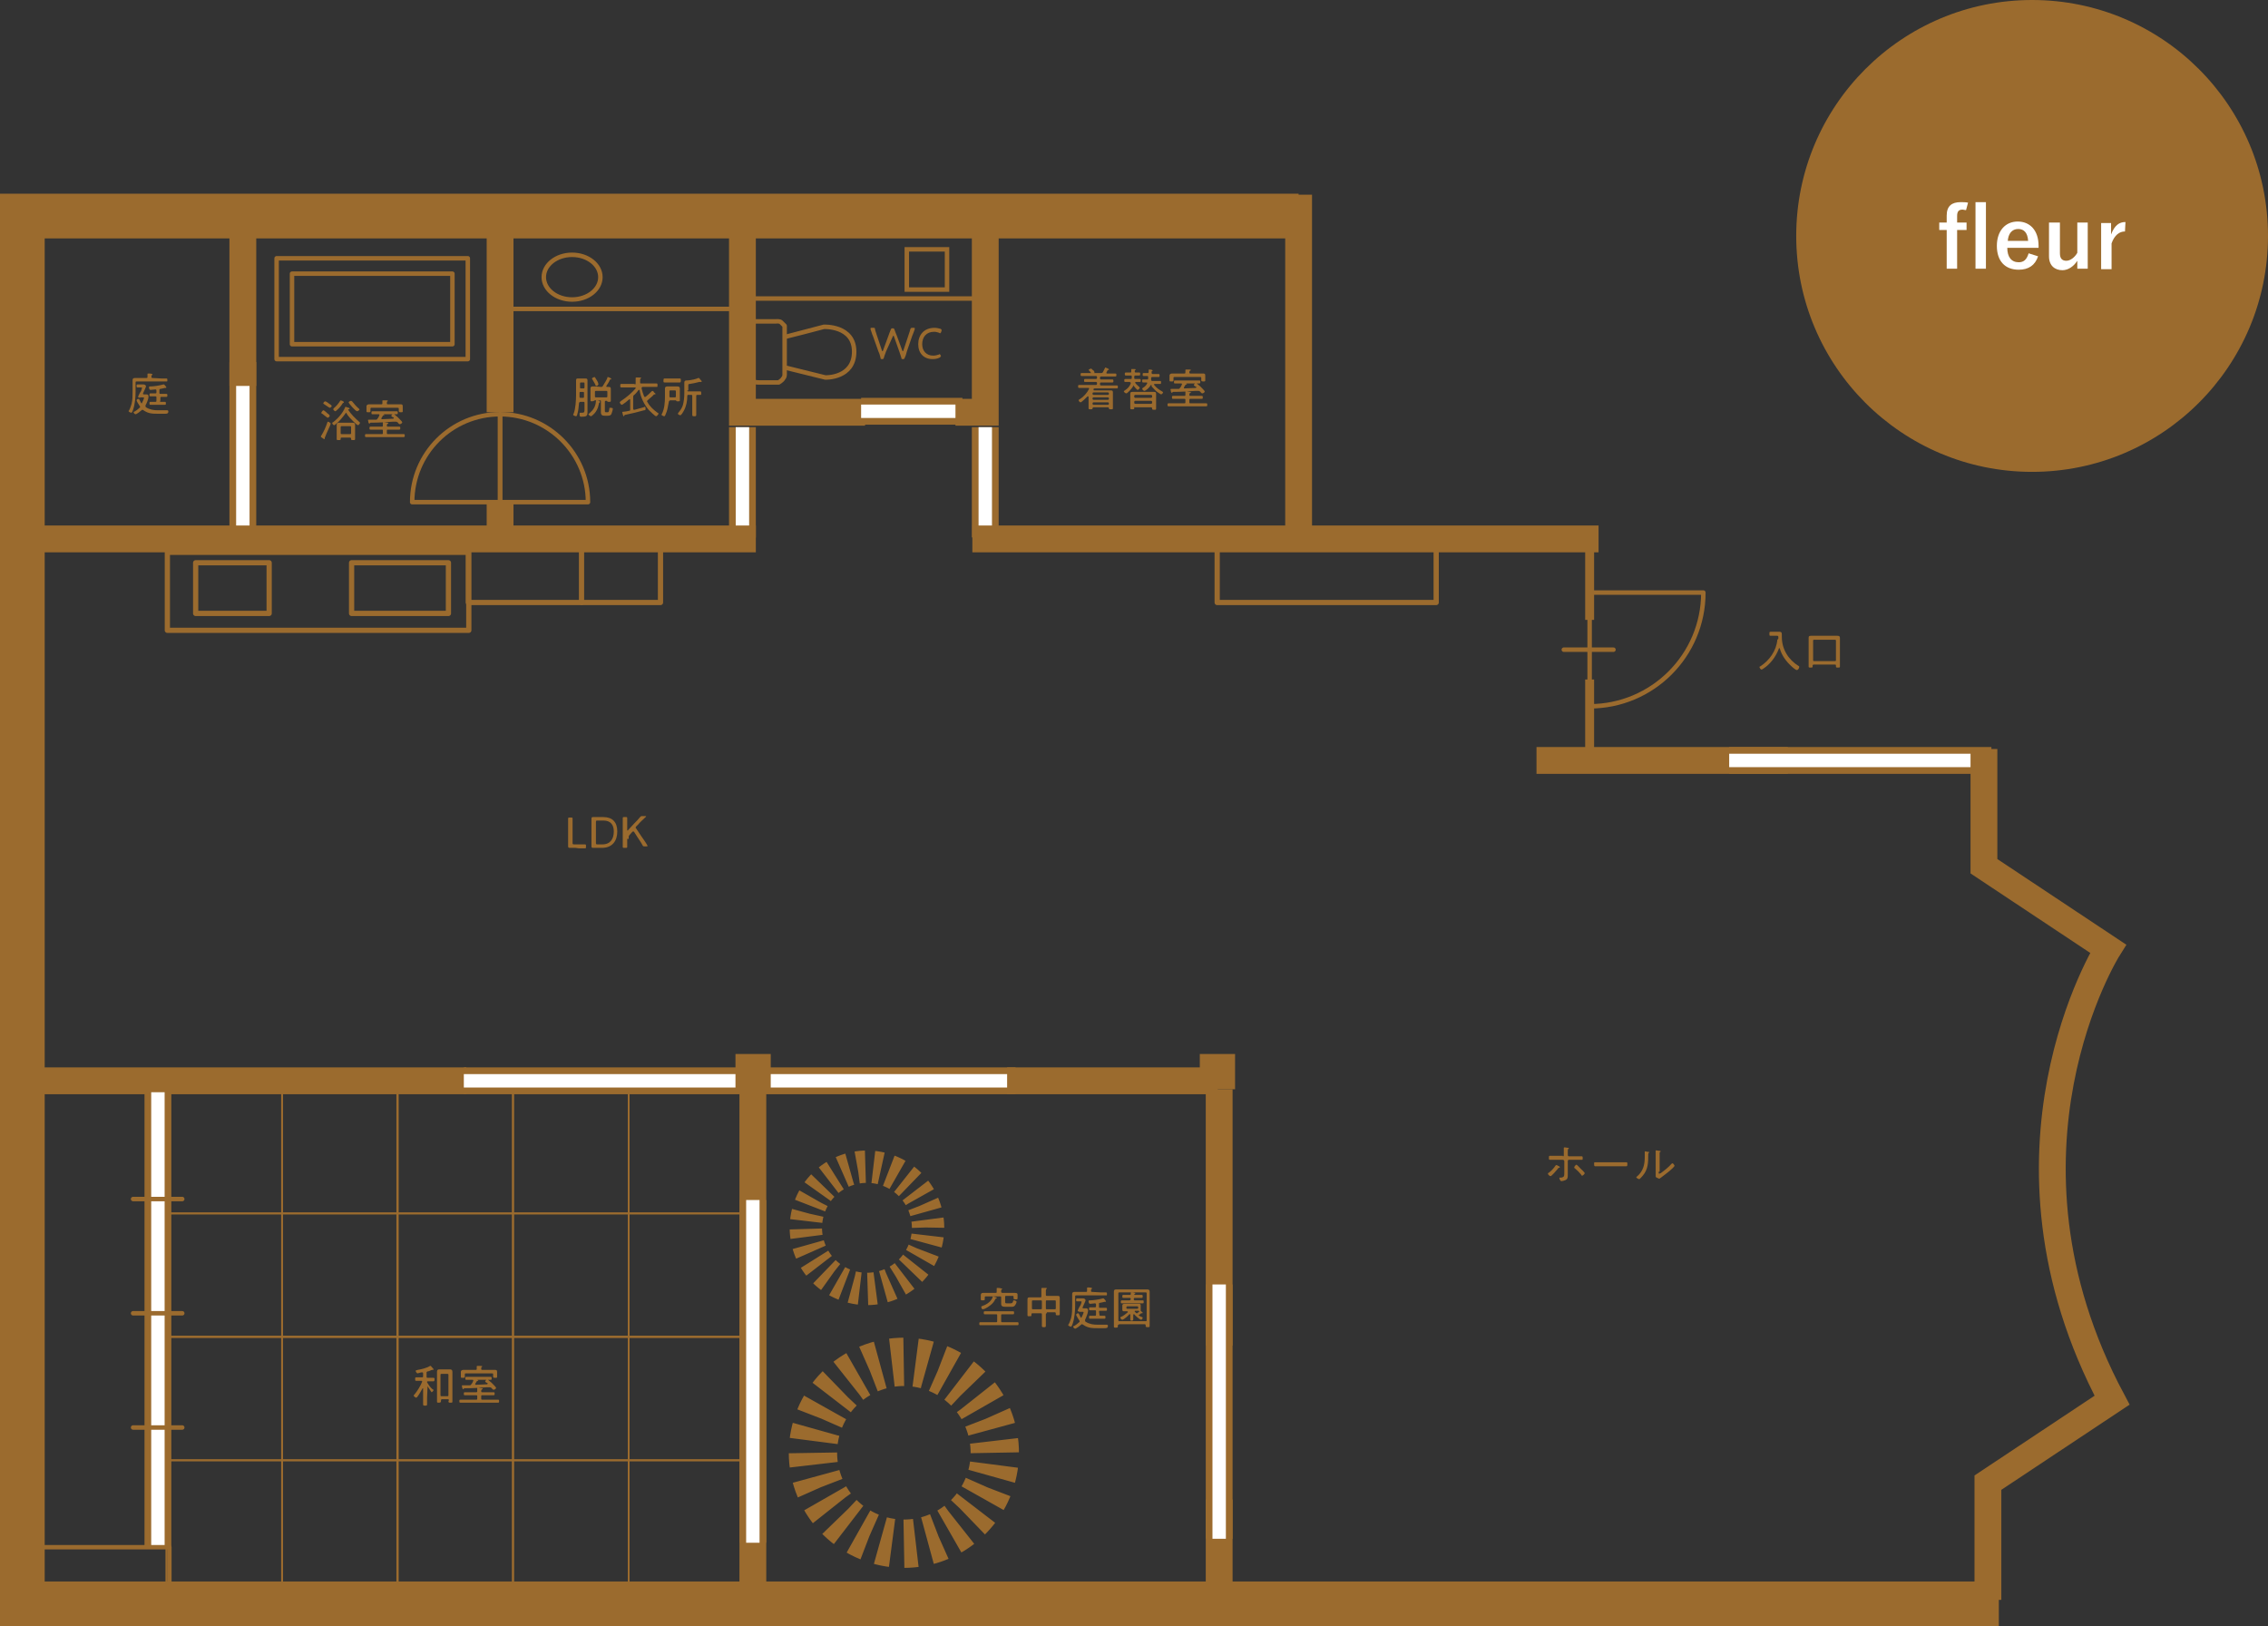 <?xml version="1.0" encoding="utf-8"?>
<!-- Generator: Adobe Illustrator 23.0.2, SVG Export Plug-In . SVG Version: 6.00 Build 0)  -->
<svg version="1.1" id="レイヤー_1" xmlns="http://www.w3.org/2000/svg" xmlns:xlink="http://www.w3.org/1999/xlink" x="0px"
	 y="0px" width="456.7px" height="327.4px" viewBox="0 0 456.7 327.4" style="enable-background:new 0 0 456.7 327.4;"
	 xml:space="preserve">
<rect x="0" y="0" width="456.7" height="327.4" fill="#333333" stroke="none"/>
<style type="text/css">
	.st0{fill:none;stroke:#9B6B2E;stroke-width:9;stroke-miterlimit:10;}
	.st1{display:none;fill:#006934;}
	.st2{fill:none;stroke:#9B6B2E;stroke-width:5.4;stroke-miterlimit:10;}
	.st3{fill:none;stroke:#9B6B2E;stroke-width:0.9;stroke-linecap:round;stroke-linejoin:round;stroke-miterlimit:10;}
	.st4{fill:none;stroke:#9B6B2E;stroke-width:1.8;stroke-miterlimit:10;}
	.st5{fill:none;stroke:#FFFFFF;stroke-width:2.7;stroke-miterlimit:10;}
	.st6{fill:#9B6B2E;}
	.st7{fill:none;stroke:#9B6B2E;stroke-width:0.9;stroke-miterlimit:10;}
	.st8{fill:none;stroke:#9B6B2E;stroke-width:0.36;stroke-linecap:round;stroke-linejoin:round;stroke-miterlimit:10;}
	.st9{fill:none;stroke:#9B6B2E;stroke-width:6.512;stroke-miterlimit:10;stroke-dasharray:1.603,1.603;}
	.st10{fill:none;stroke:#9B6B2E;stroke-width:9.725;stroke-miterlimit:10;stroke-dasharray:2.395,2.395;}
	.st11{fill:none;stroke:#9B6B2E;stroke-width:1.053;stroke-linecap:round;stroke-linejoin:round;stroke-miterlimit:10;}
	.st12{fill:#FFFFFF;}
</style>
<polyline class="st0" points="402.5,322.9 4.5,322.9 4.5,43.5 261.5,43.5 "/>
<rect x="98" y="105.2" class="st1" width="9.5" height="9.5"/>
<rect x="98" y="251" class="st1" width="9.5" height="9.5"/>
<rect x="258.9" y="253.1" class="st1" width="7.3" height="7.3"/>
<rect x="178.9" y="253.1" class="st1" width="7.3" height="7.3"/>
<rect x="178.9" y="105.2" class="st1" width="7.4" height="7.4"/>
<polyline class="st2" points="149.5,43.5 149.5,83 174.2,83 "/>
<line class="st2" x1="100.7" y1="43.5" x2="100.7" y2="83"/>
<line class="st2" x1="100.7" y1="101.1" x2="100.7" y2="110.3"/>
<line class="st2" x1="93.9" y1="217.6" x2="4.9" y2="217.6"/>
<line class="st2" x1="261.5" y1="39.2" x2="261.5" y2="108.5"/>
<line class="st2" x1="309.4" y1="153.1" x2="360" y2="153.1"/>
<path class="st3" d="M320.1,142.2c12.6,0,22.9-10.2,22.9-22.9h-22.9V142.2z"/>
<path class="st3" d="M100.7,83.4c-9.8,0-17.7,7.9-17.7,17.7h17.7V83.4z"/>
<path class="st3" d="M100.7,83.4v17.7h17.7C118.4,91.3,110.4,83.4,100.7,83.4z"/>
<line class="st3" x1="314.9" y1="130.8" x2="324.9" y2="130.8"/>
<line class="st4" x1="320.1" y1="153.1" x2="320.1" y2="136.8"/>
<line class="st4" x1="320.1" y1="124.8" x2="320.1" y2="108.5"/>
<line class="st2" x1="245.5" y1="301.9" x2="245.5" y2="325.4"/>
<g>
	<line class="st2" x1="348.2" y1="153.1" x2="401" y2="153.1"/>
	<line class="st5" x1="348.2" y1="153.1" x2="401" y2="153.1"/>
</g>
<g>
	<line class="st2" x1="93.4" y1="217.6" x2="151.6" y2="217.6"/>
	<line class="st5" x1="93.4" y1="217.6" x2="151.6" y2="217.6"/>
</g>
<g>
	<line class="st2" x1="204.5" y1="217.6" x2="153.3" y2="217.6"/>
	<line class="st5" x1="204.5" y1="217.6" x2="153.3" y2="217.6"/>
</g>
<g>
	<line class="st2" x1="149.5" y1="86" x2="149.5" y2="108.2"/>
	<line class="st5" x1="149.5" y1="86" x2="149.5" y2="108.2"/>
</g>
<g>
	<line class="st2" x1="198.4" y1="86" x2="198.4" y2="108.2"/>
	<line class="st5" x1="198.4" y1="86" x2="198.4" y2="108.2"/>
</g>
<g>
	<line class="st2" x1="48.9" y1="72.9" x2="48.9" y2="107.7"/>
	<line class="st5" x1="48.9" y1="72.9" x2="48.9" y2="107.7"/>
</g>
<g>
	<line class="st2" x1="173.4" y1="82.8" x2="193.8" y2="82.8"/>
	<line class="st5" x1="173.4" y1="82.8" x2="193.8" y2="82.8"/>
</g>
<g>
	<line class="st2" x1="31.8" y1="219.9" x2="31.8" y2="311.5"/>
	<line class="st5" x1="31.8" y1="219.9" x2="31.8" y2="311.5"/>
</g>
<rect x="241.6" y="212.2" class="st6" width="7.1" height="7.1"/>
<polyline class="st3" points="6.6,311.5 34.1,311.5 34.1,322.9 "/>
<line class="st2" x1="48.9" y1="77.7" x2="48.9" y2="42.4"/>
<rect x="55.7" y="52" class="st3" width="38.5" height="20.3"/>
<rect x="58.8" y="55.1" class="st3" width="32.3" height="14.2"/>
<g>
	<path class="st3" d="M151.6,65.5V76c0,0,0,0.7,0.2,0.8c0.2,0.2,1,0.2,1,0.2h4c0,0,0.7-0.4,0.9-0.8c0.3-0.3,0.3-0.7,0.3-0.7v-9.9
		c0,0-0.4-0.4-0.7-0.7s-1-0.2-1-0.2h-4c0,0-0.3,0-0.5,0.2C151.7,65.1,151.6,65.5,151.6,65.5z"/>
	<path class="st3" d="M158.2,67.8c0.1,0,7.7-2,7.7-2s6.1-0.3,6.1,5c0,5.4-5.8,5.2-5.8,5.2l-8.1-2"/>
</g>
<line class="st3" x1="149.5" y1="60.1" x2="198.4" y2="60.1"/>
<line class="st3" x1="99.8" y1="62.2" x2="148.7" y2="62.2"/>
<rect x="182.6" y="50.2" class="st7" width="8.1" height="8.1"/>
<ellipse class="st7" cx="115.2" cy="55.8" rx="5.7" ry="4.5"/>
<polyline class="st2" points="198.4,43.5 198.4,83 192.4,83 "/>
<line class="st2" x1="4.5" y1="108.5" x2="152.2" y2="108.5"/>
<path class="st2" d="M399.5,150.8v23.6l25,16.6c0,0-25.8,41,0.8,90.9l-25,16.6v23.6"/>
<g>
	<rect x="33.5" y="219.4" class="st8" width="23.3" height="24.9"/>
	<rect x="56.8" y="219.4" class="st8" width="23.3" height="24.9"/>
	<rect x="80" y="219.4" class="st8" width="23.3" height="24.9"/>
	<rect x="103.3" y="219.4" class="st8" width="23.3" height="24.9"/>
	<rect x="126.6" y="219.4" class="st8" width="23.3" height="24.9"/>
	<rect x="33.5" y="244.3" class="st8" width="23.3" height="24.9"/>
	<rect x="56.8" y="244.3" class="st8" width="23.3" height="24.9"/>
	<rect x="80" y="244.3" class="st8" width="23.3" height="24.9"/>
	<rect x="103.3" y="244.3" class="st8" width="23.3" height="24.9"/>
	<rect x="126.6" y="244.3" class="st8" width="23.3" height="24.9"/>
	<rect x="33.5" y="269.1" class="st8" width="23.3" height="24.9"/>
	<rect x="56.8" y="269.1" class="st8" width="23.3" height="24.9"/>
	<rect x="80" y="269.1" class="st8" width="23.3" height="24.9"/>
	<rect x="103.3" y="269.1" class="st8" width="23.3" height="24.9"/>
	<rect x="126.6" y="269.1" class="st8" width="23.3" height="24.9"/>
	<rect x="33.5" y="294" class="st8" width="23.3" height="24.9"/>
	<rect x="56.8" y="294" class="st8" width="23.3" height="24.9"/>
	<rect x="80" y="294" class="st8" width="23.3" height="24.9"/>
	<rect x="103.3" y="294" class="st8" width="23.3" height="24.9"/>
	<rect x="126.6" y="294" class="st8" width="23.3" height="24.9"/>
</g>
<line class="st3" x1="26.8" y1="241.4" x2="36.7" y2="241.4"/>
<line class="st3" x1="26.8" y1="264.4" x2="36.7" y2="264.4"/>
<line class="st3" x1="26.8" y1="287.4" x2="36.7" y2="287.4"/>
<g>
	
		<ellipse transform="matrix(0.383 -0.924 0.924 0.383 -120.668 313.757)" class="st9" cx="174.5" cy="247.2" rx="12.3" ry="12.3"/>
</g>
<g>
	
		<ellipse transform="matrix(0.924 -0.383 0.383 0.924 -98.092 91.887)" class="st10" cx="181.9" cy="292.5" rx="18.3" ry="18.3"/>
</g>
<rect x="33.7" y="111.2" class="st11" width="60.7" height="15.7"/>
<rect x="39.4" y="113.3" class="st11" width="14.8" height="10.2"/>
<rect x="70.8" y="113.3" class="st11" width="19.5" height="10.2"/>
<rect x="94.3" y="109.4" class="st11" width="38.7" height="11.9"/>
<rect x="245.1" y="109.4" class="st11" width="44.1" height="11.9"/>
<line class="st11" x1="117.1" y1="121.3" x2="117.1" y2="108.5"/>
<g>
	<path class="st6" d="M32.5,76.2c0.4,0,0.7,0,1,0c0.2,0,0.2,0.1,0.2,0.3c0,0.3,0,0.3-0.2,0.3c-0.3,0-0.7,0-1,0h-5
		c-0.2,0-0.2,0.1-0.2,0.2v1.8c0,1.2-0.1,2.5-0.5,3.7c-0.1,0.3-0.2,0.6-0.4,0.6c-0.1,0-0.5-0.2-0.5-0.3s0-0.1,0.1-0.2
		c0.2-0.3,0.4-1,0.5-1.3c0.2-0.8,0.2-1.7,0.2-2.5v-1.5c0-0.3,0-0.5,0-0.8s0.2-0.4,0.5-0.4s0.6,0,0.8,0h1.5c0.2,0,0.2-0.1,0.2-0.2
		c0-0.2,0-0.3,0-0.5v-0.1c0-0.1,0.1-0.1,0.2-0.1s0.6,0,0.7,0.1c0.1,0,0.1,0,0.1,0.1s0,0.1-0.1,0.1c-0.1,0.1-0.1,0.2-0.1,0.4
		s0.1,0.2,0.2,0.2L32.5,76.2L32.5,76.2z M28.2,80.1c-0.1,0-0.4-0.1-0.4-0.2c0-0.1,0.4-0.9,0.5-1s0.3-0.7,0.3-0.8S28.5,78,28.4,78
		h-0.2c-0.2,0-0.4,0-0.5,0c-0.2,0-0.2-0.1-0.2-0.3s0-0.3,0.2-0.3c0,0,0.2,0,0.5,0h0.2c0.2,0,0.4,0,0.5,0c0.3,0,0.5,0.2,0.5,0.4
		c0,0.1-0.5,1.2-0.6,1.4c0,0,0,0,0,0.1s0.1,0.1,0.2,0.1c0.2,0,0.3,0,0.5,0c0.4,0,0.4,0.3,0.4,0.5c0,0.4-0.4,1.4-0.6,1.7
		c0,0.1,0,0.1,0,0.2c0,0.1,0,0.1,0.1,0.2c0.8,0.5,1.6,0.6,2.4,0.6h0.6c0.4,0,0.9,0,1.3,0c0.1,0,0.2,0.1,0.2,0.2
		c0,0.5-0.3,0.5-0.7,0.5h-1.3c-1.2,0-2,0-3-0.7c-0.1,0-0.1-0.1-0.2-0.1c-0.1,0-0.1,0-0.2,0.1c-0.2,0.2-1,0.8-1.2,0.8
		s-0.4-0.3-0.4-0.4c0-0.1,0.1-0.1,0.3-0.2c0.3-0.2,0.6-0.4,0.9-0.7c0.1,0,0.1-0.1,0.1-0.2c0-0.1,0-0.1-0.1-0.2
		c-0.1-0.2-0.6-0.9-0.6-1.1c0-0.2,0.3-0.3,0.4-0.3c0.1,0,0.1,0.1,0.2,0.2c0.1,0.2,0.2,0.4,0.3,0.6l0.1,0.1c0.1,0,0.1,0,0.1-0.1
		c0.1-0.2,0.4-0.8,0.4-1c0-0.1-0.1-0.1-0.4-0.1h-0.3c-0.1,0-0.2,0.1-0.3,0.1C28.3,80,28.2,80.1,28.2,80.1z M32.2,80.7
		c0,0.2,0.1,0.2,0.2,0.2l0,0c0.3,0,0.6,0,0.8,0c0.2,0,0.2,0.1,0.2,0.3s0,0.3-0.2,0.3c-0.3,0-0.6,0-0.8,0h-1.3c-0.3,0-0.6,0-0.8,0
		s-0.2-0.1-0.2-0.3c0-0.3,0-0.3,0.3-0.3c0.2,0,0.4,0,0.8,0h0.1c0.2,0,0.2-0.1,0.2-0.2V80c0-0.2-0.1-0.2-0.2-0.2h-0.1
		c-0.3,0-0.6,0-0.9,0c-0.2,0-0.2-0.1-0.2-0.3s0-0.3,0.2-0.3c0.3,0,0.6,0,0.9,0h0.1c0.2,0,0.2-0.1,0.2-0.2v-0.4
		c0-0.1-0.1-0.2-0.2-0.2l0,0c-0.2,0-0.8,0.1-1,0.1S30,78.2,30,78s0.1-0.2,0.3-0.2c0.7,0,1.9-0.2,2.6-0.4H33c0.1,0,0.5,0.5,0.5,0.6
		c0,0,0,0.1-0.1,0.1h-0.1h-0.1c0,0-0.8,0.2-0.9,0.2c-0.2,0-0.2,0.1-0.2,0.3v0.5c0,0.2,0.1,0.2,0.2,0.2h0.3c0.3,0,0.6,0,0.9,0
		c0.2,0,0.2,0.1,0.2,0.3s0,0.3-0.2,0.3c-0.3,0-0.6,0-0.9,0h-0.1c-0.2,0-0.2,0.1-0.2,0.2v0.6H32.2z"/>
</g>
<g>
	<path class="st6" d="M66.6,85.3c0,0.2-1,2.2-1.1,2.6l-0.1,0.2c0,0,0,0.1,0,0.2c0,0.1-0.1,0.1-0.1,0.1c-0.1,0-0.7-0.4-0.7-0.5
		s0.1-0.2,0.1-0.2c0.5-0.8,0.9-1.7,1.2-2.6c0-0.1,0.1-0.2,0.2-0.2S66.6,85.2,66.6,85.3z M66,84.1c-0.1,0-0.2-0.1-0.2-0.1
		c-0.3-0.2-0.6-0.5-0.9-0.7c-0.1,0-0.2-0.1-0.2-0.2c0-0.1,0.3-0.5,0.4-0.5s0.4,0.2,0.6,0.4c0,0,0.1,0.1,0.2,0.2
		c0.2,0.1,0.5,0.4,0.5,0.5S66.2,84.1,66,84.1z M66.4,82.1c-0.1,0-0.1-0.1-0.2-0.1c-0.3-0.2-0.6-0.4-0.9-0.6
		c-0.1-0.1-0.2-0.1-0.2-0.2c0-0.1,0.2-0.4,0.4-0.4c0.1,0,0.6,0.3,0.8,0.5c0.2,0.1,0.5,0.3,0.5,0.5C66.8,81.8,66.6,82.1,66.4,82.1z
		 M69.7,83.1c-0.1,0-0.1,0-0.1,0.1c-0.6,0.8-1.3,1.7-2,2.2c-0.1,0.1-0.2,0.2-0.3,0.2c-0.2,0-0.4-0.3-0.4-0.4c0-0.1,0.1-0.2,0.2-0.2
		c1-0.8,1.9-1.8,2.4-3c0-0.1,0.1-0.1,0.1-0.1c0.1,0,0.5,0.2,0.6,0.2s0.2,0.1,0.2,0.2c0,0.1-0.1,0.1-0.2,0.1c0,0-0.1,0-0.1,0.1l0,0
		c0.6,0.9,1.4,1.7,2.2,2.4c0.1,0.1,0.2,0.2,0.2,0.2c0,0.2-0.3,0.5-0.4,0.5c-0.2,0-0.8-0.6-1-0.8C70.6,84.3,70.1,83.8,69.7,83.1
		C69.8,83.1,69.7,83.1,69.7,83.1z M69.2,81.1c-0.1,0-0.1,0-0.2,0.1c-0.3,0.5-0.7,1-1.2,1.4c-0.1,0.1-0.2,0.2-0.3,0.2
		c-0.1,0-0.4-0.3-0.4-0.4c0-0.1,0.1-0.1,0.1-0.2c0.5-0.4,1-1,1.3-1.5l0.1-0.1c0.1,0,0.2,0.1,0.3,0.1c0.1,0,0.1,0.1,0.2,0.1
		C69.2,80.9,69.3,80.9,69.2,81.1C69.3,81.1,69.2,81.1,69.2,81.1z M68.8,88.1c-0.1,0-0.2,0-0.2,0.2v0.1c0,0.2-0.1,0.2-0.4,0.2
		s-0.4,0-0.4-0.2s0-0.4,0-0.6V86c0-0.2,0-0.3,0-0.5c0-0.3,0.2-0.4,0.5-0.4c0.2,0,0.4,0,0.6,0h1.6c0.2,0,0.4,0,0.5,0
		c0.3,0,0.5,0.1,0.5,0.4c0,0.2,0,0.3,0,0.5v1.8c0,0.2,0,0.4,0,0.6c0,0.2-0.1,0.2-0.4,0.2s-0.4,0-0.4-0.2v-0.1c0-0.1-0.1-0.2-0.2-0.2
		H68.8z M70.7,86c0-0.2-0.1-0.2-0.2-0.2h-1.7c-0.2,0-0.2,0.1-0.2,0.2v1.2c0,0.2,0.1,0.2,0.2,0.2h1.7c0.2,0,0.2-0.1,0.2-0.2V86z
		 M71.9,82.8c-0.3,0-1.7-1.6-1.7-1.8c0-0.1,0.3-0.3,0.5-0.3c0.1,0,0.1,0.1,0.2,0.1c0.4,0.5,0.9,1.1,1.4,1.5c0,0,0.1,0.1,0.1,0.2
		C72.4,82.5,72.1,82.8,71.9,82.8z"/>
	<path class="st6" d="M77.9,85.7c0,0.2,0.1,0.2,0.2,0.2h1.3c0.3,0,0.7,0,1,0c0.2,0,0.2,0.1,0.2,0.3s0,0.3-0.2,0.3c-0.3,0-0.7,0-1,0
		h-1.3c-0.2,0-0.2,0.1-0.2,0.2v0.5c0,0.2,0.1,0.2,0.2,0.2h2.1c0.4,0,0.7,0,1.1,0c0.2,0,0.2,0.1,0.2,0.3s0,0.3-0.2,0.3
		c-0.4,0-0.7,0-1.1,0h-5.4c-0.4,0-0.7,0-1.1,0c-0.2,0-0.2-0.1-0.2-0.3s0-0.3,0.2-0.3c0.4,0,0.7,0,1.1,0h2.1c0.2,0,0.2-0.1,0.2-0.2
		v-0.5c0-0.2-0.1-0.2-0.2-0.2h-1.3c-0.3,0-0.7,0-1,0c-0.2,0-0.2-0.1-0.2-0.3s0-0.3,0.2-0.3c0.3,0,0.7,0,1,0h1.3
		c0.2,0,0.2-0.1,0.2-0.2c0-0.1,0-0.3,0-0.5v-0.1c0-0.1,0.1-0.1,0.2-0.1s0.6,0.1,0.7,0.1s0.2,0,0.2,0.1s-0.1,0.1-0.1,0.1
		C77.9,85.4,77.9,85.5,77.9,85.7L77.9,85.7z M77.9,81.2c0,0.2,0.1,0.2,0.2,0.2h1.6c0.3,0,0.6,0,0.9,0s0.5,0,0.5,0.4
		c0,0.1,0,0.2,0,0.4v0.3c0,0.1,0,0.2,0,0.3c0,0.2-0.1,0.2-0.4,0.2c-0.2,0-0.4,0-0.4-0.2c0-0.1,0-0.2,0-0.3v-0.2
		c0-0.2-0.1-0.2-0.2-0.2h-5.3c-0.2,0-0.2,0.1-0.2,0.2v0.2c0,0.1,0,0.2,0,0.3c0,0.2-0.1,0.2-0.4,0.2s-0.4,0-0.4-0.2
		c0-0.1,0-0.2,0-0.3v-0.3c0-0.2,0-0.3,0-0.4c0-0.3,0.3-0.4,0.5-0.4c0.3,0,0.6,0,0.9,0h1.6c0.2,0,0.2-0.1,0.2-0.2c0-0.1,0-0.3,0-0.4
		v-0.1c0-0.1,0.1-0.1,0.2-0.1c0.2,0,0.3,0,0.5,0s0.4,0,0.4,0.1S78,80.8,78,80.8C77.9,80.9,77.9,81,77.9,81.2L77.9,81.2z M79.2,84.3
		C79.2,84.3,79.2,84.2,79.2,84.3c0.1-0.1,0.1-0.1,0.1-0.2C79.2,84,79.2,84,79.1,84c-0.2-0.1-0.3-0.2-0.3-0.3s0.3-0.4,0.4-0.4
		s0.4,0.3,0.9,0.7c0.2,0.2,0.9,0.9,0.9,1c0,0.2-0.3,0.4-0.5,0.4c-0.1,0-0.2-0.1-0.3-0.2C80.1,85.1,80.1,85,80,85
		c-0.1-0.1-0.2-0.1-0.3-0.1c-0.1,0-0.4,0-0.6,0c-1.4,0.1-2.8,0.2-4.5,0.2c-0.1,0-0.1,0.1-0.1,0.1l-0.1,0.1c-0.1,0-0.1-0.1-0.2-0.2
		c0-0.1-0.1-0.5-0.1-0.5c0-0.1,0.1-0.1,0.2-0.1h0.5c0.3,0,0.5,0,0.8,0c0.2,0,0.3,0,0.4-0.2c0.2-0.2,0.3-0.5,0.4-0.7v-0.1
		c0-0.1-0.1-0.1-0.2-0.1H76c-0.3,0-0.7,0-1,0c-0.2,0-0.2-0.1-0.2-0.3s0-0.3,0.2-0.3c0.3,0,0.7,0,1,0h2.9c0.3,0,0.7,0,1,0
		c0.2,0,0.2,0.1,0.2,0.3s0,0.3-0.2,0.3c-0.3,0-0.7,0-1,0h-1.7l0,0l0,0c0.1,0,0.2,0.1,0.2,0.1c0,0.1-0.1,0.1-0.1,0.1
		c-0.1,0-0.1,0-0.2,0.1c-0.1,0.2-0.2,0.3-0.3,0.5c0,0,0,0,0,0.1s0.1,0.1,0.1,0.1C77.7,84.4,78.4,84.3,79.2,84.3z"/>
</g>
<g>
	<path class="st6" d="M117.7,81.1c0-0.2-0.1-0.2-0.2-0.2h-0.6c-0.2,0-0.2,0.1-0.3,0.2c-0.1,0.8-0.1,1.4-0.3,2.1
		c-0.1,0.5-0.2,0.6-0.3,0.6c-0.2,0-0.6-0.2-0.6-0.3l0.1-0.2c0.4-0.9,0.5-2.8,0.5-3.8v-2.1c0-0.3,0-0.5,0-0.8s0.1-0.4,0.3-0.4
		s0.4,0,0.5,0h0.6c0.2,0,0.3,0,0.5,0c0.3,0,0.4,0.1,0.4,0.4c0,0.3,0,0.5,0,0.8v4.8c0,0.2,0,0.4,0,0.7s0,0.6-0.2,0.8s-0.7,0.2-1,0.2
		s-0.4,0-0.4-0.6c0-0.1,0-0.2,0.1-0.2s0.2,0,0.4,0c0.5,0,0.5-0.2,0.5-0.7V81.1z M117.5,78.2c0.2,0,0.2-0.1,0.2-0.2v-0.8
		c0-0.2-0.1-0.2-0.2-0.2H117c-0.2,0-0.2,0.1-0.2,0.2V78c0,0.2,0.1,0.2,0.2,0.2H117.5z M116.7,79.9c0,0.2,0.1,0.2,0.2,0.2h0.5
		c0.2,0,0.2-0.1,0.2-0.2v-0.8c0-0.2-0.1-0.2-0.2-0.2h-0.5c-0.2,0-0.2,0.1-0.2,0.2V79.9z M120.7,81.1c-0.1,0-0.1,0.1-0.1,0.2
		c-0.2,1-0.6,1.8-1.4,2.4c-0.1,0.1-0.2,0.1-0.2,0.1c-0.2,0-0.5-0.3-0.5-0.4c0-0.1,0.1-0.1,0.2-0.2c0.8-0.7,1.2-1.3,1.3-2.4
		c0-0.1,0-0.2,0.1-0.2h0.2c0.1,0,0.5,0.1,0.5,0.2C120.8,81,120.8,81.1,120.7,81.1z M121,77.9c0.2,0,0.3,0,0.4-0.2
		c0.3-0.5,0.7-1.1,0.9-1.6c0-0.1,0-0.2,0.1-0.2s0.2,0.1,0.3,0.1s0.1,0.1,0.2,0.1c0.1,0.1,0.2,0.1,0.2,0.2c0,0.1-0.1,0.1-0.2,0.1
		c-0.1,0-0.1,0-0.1,0.1c-0.2,0.5-0.4,0.7-0.7,1.2v0.1c0,0.1,0.1,0.1,0.1,0.1c0.1,0,0.2,0,0.4,0c0.3,0,0.4,0.1,0.4,0.4
		c0,0.2,0,0.3,0,0.5v1.3c0,0.2,0,0.4,0,0.6c0,0.2-0.1,0.2-0.4,0.2c-0.1,0-0.3,0-0.3-0.1c-0.1-0.1-0.1-0.1-0.2-0.1H122
		c-0.2,0-0.2,0.1-0.2,0.2v1.8c0,0.3,0.1,0.3,0.3,0.3h0.2c0.3,0,0.3-0.1,0.4-0.7c0-0.2,0-0.2,0.2-0.2s0.5,0,0.5,0.2
		c0,0.3-0.2,0.8-0.3,1.1c-0.2,0.3-0.5,0.3-0.8,0.3h-0.5c-0.5,0-0.8-0.1-0.8-0.7v-2.2c0-0.2-0.1-0.2-0.2-0.2h-1
		c-0.1,0-0.1,0.1-0.2,0.1s-0.2,0.1-0.3,0.1c-0.3,0-0.4,0-0.4-0.2s0-0.4,0-0.6v-1.3c0-0.2,0-0.3,0-0.5c0-0.3,0.2-0.4,0.4-0.4
		s0.4,0,0.6,0L121,77.9L121,77.9z M120.1,77.7c-0.1,0-0.2-0.1-0.2-0.2c-0.1-0.3-0.4-0.7-0.6-1.1c0,0-0.1-0.1-0.1-0.2
		c0-0.1,0.4-0.3,0.5-0.3s0.2,0.2,0.5,0.7c0.1,0.1,0.3,0.6,0.3,0.7C120.5,77.6,120.2,77.7,120.1,77.7z M122.1,80
		c0.2,0,0.2-0.1,0.2-0.2v-0.9c0-0.2-0.1-0.2-0.2-0.2H120c-0.2,0-0.2,0.1-0.2,0.2v0.9c0,0.2,0.1,0.2,0.2,0.2H122.1z"/>
	<path class="st6" d="M127.8,77.4c0.2,0,0.2-0.1,0.2-0.2V77c0-0.2,0-0.5,0-0.8v-0.1c0-0.1,0.1-0.1,0.2-0.1c0.1,0,0.3,0,0.4,0
		c0.4,0,0.5,0,0.5,0.1s-0.1,0.1-0.1,0.1c-0.1,0.1-0.1,0.2-0.1,0.6V77c0,0.2,0.1,0.2,0.2,0.2h2.1c0.3,0,0.7,0,1,0
		c0.2,0,0.2,0.1,0.2,0.4c0,0.3,0,0.3-0.2,0.3c-0.3,0-0.7,0-1.1,0h-1.7c-0.1,0-0.2,0.1-0.2,0.2v0.1c0.1,0.5,0.3,1.1,0.5,1.6
		c0,0.1,0.1,0.1,0.2,0.1c0.1,0,0.1,0,0.1,0c0.5-0.4,0.8-0.7,1.2-1.1c0,0,0.1-0.1,0.2-0.1c0.1,0,0.3,0.2,0.3,0.3
		c0.1,0.1,0.3,0.2,0.3,0.3s-0.1,0.1-0.1,0.1h-0.1h-0.1c-0.3,0.4-0.9,0.8-1.3,1.2c-0.1,0.1-0.1,0.1-0.1,0.2c0,0.1,0,0.1,0.1,0.2
		c0.5,0.9,1.2,1.5,2,2.1c0.1,0,0.2,0.1,0.2,0.2c0,0.1-0.3,0.5-0.5,0.5s-1.3-1.1-1.5-1.3c-0.9-1.1-1.6-2.5-1.8-3.9
		c0-0.1,0-0.1-0.1-0.1h-0.1c-0.3,0.4-0.6,0.8-1,1.1c-0.1,0.1-0.1,0.2-0.1,0.4v2.3c0,0.1,0,0.2,0.2,0.2h0.1c0.6-0.2,1.2-0.3,1.8-0.5
		c0.1,0,0.1-0.1,0.2-0.1c0.2,0,0.2,0.2,0.2,0.4c0,0.3-0.1,0.3-0.3,0.3c-1,0.3-2.7,0.7-3.7,0.9c-0.2,0-0.3,0.1-0.3,0.2
		c0,0,0,0.1-0.1,0.1s-0.1-0.1-0.2-0.4c0-0.1-0.1-0.3-0.1-0.4c0-0.1,0.1-0.1,0.2-0.1c0.3,0,0.8-0.1,1.2-0.2c0.2,0,0.2-0.1,0.2-0.3
		v-1.9c0-0.1,0-0.1-0.1-0.1h-0.1c-0.2,0.2-1.3,1.1-1.5,1.1c-0.1,0-0.4-0.3-0.4-0.5c0-0.1,0.1-0.1,0.3-0.3c1.2-0.8,2.1-1.6,2.9-2.5
		v-0.1c0-0.1-0.1-0.1-0.1-0.1h-1.8c-0.3,0-0.7,0-1,0c-0.2,0-0.2-0.1-0.2-0.3c0-0.3,0-0.4,0.2-0.4c0.3,0,0.7,0,1,0h1.7V77.4z"/>
	<path class="st6" d="M134,83.5c-0.1,0.3-0.2,0.3-0.3,0.3s-0.5-0.2-0.5-0.3c0,0,0-0.1,0.1-0.2c0.5-1,0.6-2.3,0.6-3.4v-1
		c0-0.2,0-0.4,0-0.7s0.2-0.4,0.5-0.4c0.2,0,0.4,0,0.6,0h0.8c0.2,0,0.4,0,0.6,0c0.3,0,0.5,0.1,0.5,0.4c0,0.2,0,0.4,0,0.7v1
		c0,0.2,0,0.5,0,0.7s-0.1,0.2-0.4,0.2c-0.2,0-0.3,0-0.3-0.1c-0.1-0.1-0.1-0.1-0.2-0.1h-1c-0.2,0-0.2,0.1-0.3,0.2
		C134.5,81.8,134.4,82.7,134,83.5z M134.6,77c-0.3,0-0.6,0-0.8,0s-0.2-0.1-0.2-0.4c0-0.2,0-0.4,0.2-0.4c0.3,0,0.6,0,0.8,0h1.5
		c0.3,0,0.6,0,0.8,0s0.2,0.1,0.2,0.4c0,0.2,0,0.4-0.2,0.4c-0.3,0-0.6,0-0.8,0H134.6z M136.1,78.8c0-0.2-0.1-0.2-0.2-0.2H135
		c-0.2,0-0.2,0.1-0.2,0.2v1c0,0.2,0.1,0.2,0.2,0.2h0.9c0.2,0,0.2-0.1,0.2-0.2V78.8z M138.4,78.6c0,0.2,0.1,0.2,0.2,0.2h1.4
		c0.3,0,0.7,0,1,0c0.2,0,0.2,0.1,0.2,0.4c0,0.3,0,0.3-0.2,0.3s-0.4,0-0.6,0c-0.2,0-0.2,0.1-0.2,0.2v2.7c0,0.4,0,0.7,0,1.1
		c0,0.3-0.1,0.3-0.4,0.3c-0.3,0-0.4,0-0.4-0.3c0-0.4,0-0.7,0-1.1v-2.7c0-0.2-0.1-0.2-0.2-0.2h-0.6c-0.2,0-0.2,0.1-0.2,0.2
		c0,1-0.2,2.1-0.7,3c-0.1,0.2-0.5,0.9-0.7,0.9s-0.5-0.2-0.5-0.3s0.1-0.1,0.1-0.2c0.4-0.5,0.7-0.9,0.9-1.5c0.2-0.7,0.3-1.6,0.3-2.4
		v-1.3c0-0.3,0-0.6,0-0.9c0-0.3,0.2-0.4,0.4-0.4c0.5,0,1-0.1,1.5-0.2c0.4-0.1,0.7-0.2,0.9-0.3h0.1c0.1,0,0.2,0.1,0.3,0.3
		c0,0,0,0,0.1,0.1s0.2,0.2,0.2,0.3s-0.1,0.1-0.1,0.1h-0.1H141c0,0-0.1,0-0.2,0c-0.7,0.2-1.3,0.3-1.9,0.4c-0.3,0-0.3,0.1-0.3,0.3v1
		H138.4z"/>
</g>
<g>
	<path class="st6" d="M220.7,77.5c0.1,0,0.2-0.1,0.2-0.2v-0.2c0-0.1-0.1-0.2-0.2-0.2h-1.2c-0.3,0-0.7,0-1,0c-0.2,0-0.2-0.1-0.2-0.3
		s0-0.3,0.2-0.3c0.3,0,0.7,0,1,0h1.2c0.1,0,0.2-0.1,0.2-0.2v-0.2c0-0.1-0.1-0.2-0.2-0.2h-1.9c-0.3,0-0.7,0-1,0
		c-0.2,0-0.2-0.1-0.2-0.3s0-0.3,0.2-0.3c0.3,0,0.7,0,1,0h2.9c0.2,0,0.3,0,0.4-0.2c0.1-0.2,0.3-0.6,0.4-0.8c0-0.1,0-0.1,0.1-0.1
		c0,0,0.7,0.2,0.7,0.4c0,0.1-0.1,0.1-0.2,0.1c-0.1,0-0.1,0-0.1,0.1s-0.2,0.3-0.2,0.4v0.1c0,0.1,0.1,0.1,0.1,0.1h0.7c0.3,0,0.7,0,1,0
		c0.2,0,0.2,0.1,0.2,0.3s0,0.3-0.2,0.3c-0.3,0-0.7,0-1,0h-1.9c-0.1,0-0.2,0.1-0.2,0.2v0.2c0,0.1,0.1,0.2,0.2,0.2h1.3
		c0.3,0,0.7,0,1,0c0.2,0,0.2,0.1,0.2,0.3s0,0.3-0.2,0.3c-0.3,0-0.7,0-1,0h-1.3c-0.1,0-0.2,0.1-0.2,0.2v0.2c0,0.1,0.1,0.2,0.2,0.2
		h2.2c0.3,0,0.7,0,1,0c0.2,0,0.2,0.1,0.2,0.3s0,0.3-0.2,0.3c-0.3,0-0.7,0-1,0h-3.4c-0.1,0-0.2,0-0.3,0.1v0.1c0,0,0,0,0,0.1
		s0.1,0.1,0.2,0.1h2.6c0.2,0,0.4,0,0.7,0c0.3,0,0.4,0.1,0.4,0.4c0,0.2,0,0.4,0,0.6v2c0,0.2,0,0.4,0,0.6c0,0.2-0.1,0.2-0.4,0.2
		c-0.3,0-0.4,0-0.4-0.2c0-0.1-0.1-0.2-0.2-0.2h-2.9c-0.1,0-0.2,0.1-0.2,0.2c0,0.2-0.1,0.2-0.4,0.2c-0.3,0-0.4,0-0.4-0.2s0-0.4,0-0.7
		v-1.6c0,0,0-0.1-0.1-0.1H219c-0.2,0.2-1.2,1.2-1.4,1.2s-0.4-0.3-0.4-0.4c0-0.1,0.1-0.2,0.2-0.2c0.8-0.5,1.5-1.3,1.9-2.1v-0.1
		c0-0.1-0.1-0.1-0.2-0.1h-0.8c-0.3,0-0.7,0-1,0c-0.2,0-0.2-0.1-0.2-0.3s0-0.3,0.2-0.3c0.3,0,0.7,0,1,0L220.7,77.5L220.7,77.5z
		 M219.9,75.3c-0.1,0-0.2-0.1-0.2-0.2c-0.1-0.2-0.2-0.3-0.4-0.5l-0.1-0.1c0-0.1,0.4-0.3,0.5-0.3s0.3,0.3,0.5,0.4l0.1,0.1
		c0,0.1,0.1,0.2,0.1,0.2C220.4,75.2,220.1,75.3,219.9,75.3z M223.1,79.5c0.1,0,0.2-0.1,0.2-0.2v-0.1c0-0.1-0.1-0.2-0.2-0.2h-2.9
		c-0.1,0-0.2,0.1-0.2,0.2v0.1c0,0.1,0.1,0.2,0.2,0.2H223.1z M220.2,80c-0.1,0-0.2,0.1-0.2,0.2v0.1c0,0.1,0.1,0.2,0.2,0.2h2.9
		c0.1,0,0.2-0.1,0.2-0.2v-0.1c0-0.1-0.1-0.2-0.2-0.2H220.2z M220.2,81c-0.1,0-0.2,0.1-0.2,0.2v0.1c0,0.1,0.1,0.2,0.2,0.2h2.9
		c0.1,0,0.2-0.1,0.2-0.2v-0.1c0-0.1-0.1-0.2-0.2-0.2H220.2z"/>
	<path class="st6" d="M228.3,77.6c-0.1,0-0.1,0-0.1,0.1c-0.3,0.6-1.2,1.5-1.4,1.5c-0.2,0-0.5-0.3-0.5-0.4c0-0.1,0.1-0.1,0.2-0.2
		c0.5-0.3,1-0.8,1.2-1.4c0,0,0,0,0-0.1s-0.1-0.1-0.2-0.2h-0.1c-0.3,0-0.6,0-0.8,0c-0.2,0-0.2-0.1-0.2-0.3s0-0.3,0.2-0.3
		c0.3,0,0.6,0,0.8,0h0.3c0.2,0,0.2-0.1,0.2-0.2v-0.3c0-0.2-0.1-0.2-0.2-0.2h-0.2c-0.3,0-0.5,0-0.8,0c-0.2,0-0.2-0.1-0.2-0.3
		s0-0.3,0.2-0.3c0.3,0,0.5,0,0.8,0h0.1c0.2,0,0.2-0.1,0.2-0.2v-0.4c0-0.1,0-0.1,0.1-0.1s0.3,0,0.4,0c0.2,0,0.4,0,0.4,0.1
		s-0.1,0.1-0.1,0.1c-0.1,0-0.1,0.1-0.1,0.2v0.1c0,0.2,0.1,0.2,0.2,0.2c0.2,0,0.5,0,0.7,0s0.2,0.1,0.2,0.3s0,0.3-0.2,0.3
		c-0.3,0-0.5,0-0.8,0c-0.1,0-0.2,0.1-0.2,0.2c0,0.1,0,0.2,0,0.3c0,0.2,0.1,0.2,0.2,0.2h0.1c0.3,0,0.6,0,0.8,0c0.2,0,0.2,0.1,0.2,0.3
		s0,0.3-0.2,0.3c-0.3,0-0.6,0-0.8,0l0,0c-0.1,0-0.1,0-0.1,0.1v0.1c0.2,0.3,0.5,0.5,0.8,0.8c0.1,0.1,0.1,0.1,0.1,0.2
		c0,0.1-0.3,0.4-0.4,0.4c-0.2,0-0.7-0.7-0.8-0.8C228.3,77.7,228.3,77.6,228.3,77.6z M228.4,82.2c0,0.2-0.1,0.2-0.4,0.2
		s-0.4,0-0.4-0.2s0-0.4,0-0.5v-1.9c0-0.2,0-0.3,0-0.5c0-0.3,0.1-0.4,0.4-0.4c0.2,0,0.4,0,0.7,0h3c0.2,0,0.5,0,0.7,0
		c0.3,0,0.4,0.1,0.4,0.4c0,0.2,0,0.3,0,0.5v1.9c0,0.2,0,0.4,0,0.6s-0.1,0.2-0.4,0.2c-0.2,0-0.4,0-0.4-0.2v-0.1
		c0-0.1-0.1-0.2-0.2-0.2h-3.3C228.4,81.9,228.4,81.9,228.4,82.2L228.4,82.2z M232,79.7c0-0.1-0.1-0.2-0.2-0.2h-3.2
		c-0.1,0-0.2,0.1-0.2,0.2v0.2c0,0.1,0.1,0.2,0.2,0.2h3.2c0.1,0,0.2-0.1,0.2-0.2V79.7z M228.4,81.1c0,0.1,0.1,0.2,0.2,0.2h3.2
		c0.1,0,0.2-0.1,0.2-0.2v-0.2c0-0.1-0.1-0.2-0.2-0.2h-3.2c-0.1,0-0.2,0.1-0.2,0.2V81.1z M231.8,77.5c-0.1,0-0.1,0-0.1,0.1
		c-0.3,0.5-1,1.1-1.3,1.1c-0.1,0-0.4-0.3-0.4-0.4c0-0.1,0.1-0.1,0.1-0.2c0.4-0.2,0.7-0.5,0.9-0.9c0,0,0,0,0-0.1s-0.1-0.1-0.1-0.1
		c-0.2,0-0.5,0-0.7,0s-0.2-0.1-0.2-0.3c0-0.3,0-0.3,0.2-0.3s0.4,0,0.8,0l0,0c0.2,0,0.2-0.1,0.2-0.2c0-0.1,0-0.2,0-0.3
		c0-0.2-0.1-0.2-0.2-0.2c-0.2,0-0.5,0-0.7,0s-0.2-0.1-0.2-0.3s0-0.3,0.2-0.3s0.5,0,0.8,0l0,0c0.2,0,0.2-0.1,0.2-0.2
		c0-0.1,0-0.3,0-0.4c0-0.1,0-0.1,0.1-0.1s0.5,0,0.6,0.1c0,0,0.1,0,0.1,0.1c0,0,0,0.1-0.1,0.1s-0.1,0.1-0.1,0.2v0.2
		c0,0.1,0.1,0.2,0.2,0.2h0.4c0.2,0,0.5,0,0.8,0c0.2,0,0.2,0.1,0.2,0.3s0,0.3-0.2,0.3s-0.5,0-0.8,0H232c-0.1,0-0.2,0.1-0.2,0.2
		c0,0.1,0,0.2,0,0.3v0.1c0,0.1,0.1,0.2,0.2,0.2h0.7c0.3,0,0.6,0,0.9,0c0.2,0,0.2,0.1,0.2,0.3s0,0.3-0.2,0.3c-0.3,0-0.6,0-0.9,0h-0.2
		c-0.1,0-0.1,0-0.1,0.1v0.1c0.5,0.6,0.9,0.9,1.6,1.3c0.1,0.1,0.2,0.1,0.2,0.2c0,0.1-0.2,0.4-0.4,0.4c-0.1,0-0.6-0.4-0.8-0.5
		c-0.4-0.3-0.7-0.7-1.1-1.1C231.9,77.5,231.9,77.5,231.8,77.5z"/>
	<path class="st6" d="M239.5,79.5c0,0.2,0.1,0.2,0.2,0.2h1.3c0.3,0,0.7,0,1,0c0.2,0,0.2,0.1,0.2,0.3s0,0.3-0.2,0.3c-0.3,0-0.7,0-1,0
		h-1.3c-0.2,0-0.2,0.1-0.2,0.2V81c0,0.2,0.1,0.2,0.2,0.2h2.1c0.4,0,0.7,0,1.1,0c0.2,0,0.2,0.1,0.2,0.3s0,0.3-0.2,0.3
		c-0.4,0-0.7,0-1.1,0h-5.4c-0.4,0-0.7,0-1.1,0c-0.2,0-0.2-0.1-0.2-0.3s0-0.3,0.2-0.3c0.4,0,0.7,0,1.1,0h2.1c0.2,0,0.2-0.1,0.2-0.2
		v-0.5c0-0.2-0.1-0.2-0.2-0.2h-1.3c-0.3,0-0.7,0-1,0c-0.2,0-0.2-0.1-0.2-0.3s0-0.3,0.2-0.3c0.3,0,0.7,0,1,0h1.3
		c0.2,0,0.2-0.1,0.2-0.2c0-0.1,0-0.3,0-0.5v-0.1c0-0.1,0.1-0.1,0.2-0.1s0.6,0.1,0.7,0.1s0.2,0,0.2,0.1s-0.1,0.1-0.1,0.1
		C239.5,79.2,239.5,79.3,239.5,79.5L239.5,79.5z M239.5,75c0,0.2,0.1,0.2,0.2,0.2h1.6c0.3,0,0.6,0,0.9,0s0.5,0,0.5,0.4
		c0,0.1,0,0.2,0,0.4v0.3c0,0.1,0,0.2,0,0.3c0,0.2-0.1,0.2-0.4,0.2c-0.2,0-0.4,0-0.4-0.2c0-0.1,0-0.2,0-0.3v-0.2
		c0-0.2-0.1-0.2-0.2-0.2h-5.2c-0.2,0-0.2,0.1-0.2,0.2v0.2c0,0.1,0,0.2,0,0.3c0,0.2-0.1,0.2-0.4,0.2s-0.4,0-0.4-0.2
		c0-0.1,0-0.2,0-0.3V76c0-0.2,0-0.3,0-0.4c0-0.3,0.3-0.4,0.5-0.4c0.3,0,0.6,0,0.9,0h1.6c0.2,0,0.2-0.1,0.2-0.2c0-0.1,0-0.3,0-0.4
		v-0.1c0-0.1,0.1-0.1,0.2-0.1c0.2,0,0.3,0,0.5,0s0.4,0,0.4,0.1s-0.1,0.1-0.1,0.1C239.5,74.7,239.5,74.8,239.5,75L239.5,75z
		 M240.8,78.1C240.8,78.1,240.9,78.1,240.8,78.1c0.1-0.1,0.1-0.1,0.1-0.2c-0.1-0.1-0.1-0.1-0.2-0.1c-0.2-0.1-0.3-0.2-0.3-0.3
		s0.3-0.4,0.4-0.4s0.4,0.3,0.9,0.7c0.2,0.2,0.9,0.9,0.9,1c0,0.2-0.3,0.4-0.5,0.4c-0.1,0-0.2-0.1-0.3-0.2c-0.1-0.1-0.1-0.2-0.2-0.2
		c-0.1-0.1-0.2-0.1-0.3-0.1c-0.1,0-0.4,0-0.6,0c-1.4,0.1-2.8,0.2-4.5,0.2c-0.1,0-0.1,0.1-0.1,0.1l-0.1,0.1c-0.1,0-0.1-0.1-0.2-0.2
		c0-0.1-0.1-0.5-0.1-0.5c0-0.1,0.1-0.1,0.2-0.1h0.5c0.3,0,0.5,0,0.8,0c0.2,0,0.3,0,0.4-0.2c0.2-0.2,0.3-0.5,0.4-0.7v-0.1
		c0-0.1-0.1-0.1-0.2-0.1h-0.2c-0.3,0-0.7,0-1,0c-0.2,0-0.2-0.1-0.2-0.3s0-0.3,0.2-0.3c0.3,0,0.7,0,1,0h2.9c0.3,0,0.7,0,1,0
		c0.2,0,0.2,0.1,0.2,0.3s0,0.3-0.2,0.3c-0.3,0-0.7,0-1,0h-1.7l0,0l0,0c0.1,0,0.2,0.1,0.2,0.1c0,0.1-0.1,0.1-0.1,0.1
		c-0.1,0-0.1,0-0.2,0.1c-0.1,0.2-0.2,0.3-0.3,0.5c0,0,0,0,0,0.1s0.1,0.1,0.1,0.1C239.3,78.2,240,78.1,240.8,78.1z"/>
</g>
<g>
	<path class="st6" d="M313.7,234.7c0.3,0.1,0.4,0.2,0.4,0.3c0,0.1-0.1,0.1-0.1,0.1c-0.1,0-0.2,0-0.3,0.2c-0.2,0.2-1.2,1.5-1.5,1.5
		c-0.1,0-0.5-0.3-0.5-0.5c0-0.1,0.1-0.2,0.2-0.2c0.5-0.4,1-0.9,1.3-1.4l0.1-0.1C313.4,234.5,313.6,234.6,313.7,234.7z M314.7,232.8
		c0.2,0,0.2-0.1,0.2-0.3v-0.2c0-0.4,0-0.7,0-1.1v-0.1c0-0.1,0.1-0.1,0.2-0.1s0.6,0.1,0.7,0.1s0.1,0,0.1,0.1s0,0.1-0.1,0.1
		c-0.1,0.1-0.1,0.2-0.1,0.6v0.6c0,0.2,0.1,0.3,0.2,0.3h1.5c0.4,0,0.8,0,1.1,0c0.2,0,0.2,0.1,0.2,0.4s0,0.3-0.2,0.3
		c-0.4,0-0.7,0-1.1,0h-1.5c-0.1,0-0.2,0.1-0.2,0.3v2.7c0,0.5,0,0.9-0.5,1.1c-0.2,0.1-0.6,0.2-0.8,0.2c-0.2,0-0.4-0.5-0.4-0.6
		c0-0.2,0.2-0.1,0.3-0.1c0.7-0.1,0.7-0.3,0.7-1.1v-2.2c0-0.1-0.1-0.3-0.3-0.3h-1.5c-0.4,0-0.7,0-1.1,0c-0.2,0-0.2-0.1-0.2-0.4
		s0-0.4,0.2-0.4c0.3,0,0.7,0,1.1,0h1.5V232.8z M318.3,235.3c0.1,0.1,0.8,0.7,0.8,0.9c0,0.2-0.4,0.5-0.5,0.5s-0.2-0.1-0.2-0.2
		c-0.4-0.5-0.8-0.9-1.3-1.3c-0.1,0-0.1-0.1-0.1-0.2s0.3-0.5,0.4-0.5C317.5,234.4,318.1,235.1,318.3,235.3z"/>
	<path class="st6" d="M326.4,234c0.4,0,0.9,0,1.1,0s0.2,0.1,0.2,0.4c0,0.2,0,0.4-0.2,0.4c-0.4,0-0.7,0-1.1,0h-4.1
		c-0.4,0-0.7,0-1.1,0c-0.2,0-0.2-0.2-0.2-0.4c0-0.4,0-0.4,0.2-0.4c0.1,0,0.7,0,1.1,0H326.4z"/>
	<path class="st6" d="M331.8,231.9c0.2,0,0.3,0,0.3,0.1l-0.1,0.1c-0.1,0.1-0.1,0.2-0.1,0.3c0,1.6,0,3-1.1,4.3
		c-0.1,0.1-0.6,0.7-0.7,0.7s-0.6-0.2-0.6-0.4c0-0.1,0.1-0.1,0.1-0.1c1.3-1.1,1.6-2.4,1.6-4c0-0.3,0-0.6,0-0.9v-0.1
		c0-0.1,0-0.1,0.1-0.1C331.4,231.8,331.7,231.9,331.8,231.9z M334,235.9c0,0.2,0,0.4,0.1,0.4s0.2-0.1,0.3-0.1
		c0.7-0.5,1.6-1.2,2.2-1.9c0,0,0.1-0.1,0.2-0.1s0.4,0.4,0.4,0.5s-0.3,0.4-0.4,0.5c-0.4,0.4-0.9,0.8-1.3,1.1c-0.3,0.2-1,0.8-1.2,0.9
		c-0.1,0.1-0.1,0.1-0.2,0.1s-0.4-0.2-0.5-0.2c-0.1-0.1-0.2-0.1-0.2-0.3c0-0.1,0-0.6,0-1.1v-3.3c0-0.2,0-0.4,0-0.6v-0.1
		c0-0.1,0-0.1,0.1-0.1s0.6,0.1,0.7,0.1s0.2,0,0.2,0.1s0,0.1-0.1,0.1c-0.1,0.1-0.1,0.1-0.1,0.2c0,0.2,0,0.6,0,0.9v2.9H334z"/>
</g>
<g>
	<path class="st6" d="M358.1,128.5L358.1,128.5c0-0.1,0-0.2,0-0.2c0-0.2,0-0.3-0.3-0.3h-0.7c-0.2,0-0.4,0-0.6,0s-0.2-0.1-0.2-0.4
		c0-0.3,0-0.4,0.2-0.4s0.4,0,0.6,0h0.9c0.1,0,0.3,0,0.4,0c0.3,0,0.4,0.2,0.4,0.5c0,0.2,0,0.3,0,0.5c0,2.5,1.3,4.6,3.4,5.9
		c0.1,0,0.1,0.1,0.1,0.2c0,0.2-0.2,0.6-0.5,0.6c-0.2,0-0.9-0.6-1-0.7c-1.1-1-2-2.2-2.4-3.6c0,0,0-0.1-0.1-0.1s-0.1,0-0.1,0.1
		c-0.6,1.6-1.7,3.1-3.1,4c-0.1,0.1-0.3,0.2-0.4,0.2c-0.2,0-0.4-0.4-0.4-0.5s0-0.1,0.1-0.1c1.9-1.2,3.3-3.2,3.5-5.4
		C358.1,128.6,358.1,128.6,358.1,128.5z"/>
	<path class="st6" d="M369.5,133.8h-4.3c-0.1,0-0.2,0.1-0.2,0.2v0.2c0,0.2-0.1,0.2-0.4,0.2s-0.4,0-0.4-0.2c0-0.3,0-0.6,0-1v-4
		c0-0.3,0-0.5,0-0.8s0.1-0.4,0.5-0.4c0.3,0,0.5,0,0.8,0h3.7c0.3,0,0.5,0,0.8,0s0.5,0.1,0.5,0.4c0,0.2,0,0.5,0,0.8v4c0,0.3,0,0.6,0,1
		c0,0.2-0.1,0.2-0.4,0.2s-0.4,0-0.4-0.2c0-0.1,0-0.1,0-0.2C369.7,133.8,369.6,133.8,369.5,133.8z M369.5,133.1
		c0.2,0,0.2-0.1,0.2-0.2V129c0-0.2-0.1-0.2-0.2-0.2h-4.2c-0.2,0-0.2,0.1-0.2,0.2v3.9c0,0.2,0.1,0.2,0.2,0.2H369.5z"/>
</g>
<g>
	<path class="st6" d="M115.9,170.7c-0.4,0-1.1,0-1.2,0c-0.2,0-0.3-0.1-0.3-0.3c0-0.1,0-1,0-1.5v-2.6c0-0.2,0-0.6,0-0.8
		c0-0.3,0-0.7,0-0.7c0-0.2,0.1-0.2,0.3-0.2h0.3c0.2,0,0.3,0,0.3,0.2c0,0.1,0,0.4,0,0.7c0,0.3,0,0.6,0,0.8v3.4c0,0.2,0,0.3,0.3,0.3
		h0.9c0.4,0,1.1,0,1.3,0s0.2,0.1,0.2,0.3v0.2c0,0.2,0,0.3-0.2,0.3c-0.1,0-0.8,0-1.2,0L115.9,170.7L115.9,170.7z"/>
	<path class="st6" d="M120.6,170.7c-0.4,0-1.1,0-1.2,0c-0.2,0-0.3-0.1-0.3-0.3c0-0.1,0-1,0-1.5v-2.6c0-0.5,0-1.5,0-1.5
		c0-0.2,0.1-0.3,0.3-0.3c0.1,0,0.7,0,1.2,0h0.9c1.8,0,2.8,1,2.8,2.9s-1,3.3-3.1,3.3H120.6z M120,169.7c0,0.2,0,0.3,0.3,0.3h1
		c1.6,0,2.3-1.1,2.3-2.6c0-1.3-0.6-2.2-2.1-2.2h-1.2c-0.2,0-0.3,0-0.3,0.3V169.7z"/>
	<path class="st6" d="M126.3,168.9c0,0.2,0,0.6,0,0.9s0,0.6,0,0.7c0,0.2-0.1,0.2-0.3,0.2h-0.3c-0.2,0-0.3,0-0.3-0.2
		c0-0.1,0-0.4,0-0.7c0-0.3,0-0.7,0-0.9v-2.6c0-0.2,0-0.6,0-0.9s0-0.6,0-0.7c0-0.2,0.1-0.2,0.3-0.2h0.3c0.2,0,0.3,0,0.3,0.2
		c0,0.1,0,0.4,0,0.7c0,0.3,0,0.6,0,0.8v0.9c0,0.1,0,0.1,0.1,0.1c0,0,0.1,0,0.1-0.1l1.2-1.3c0.4-0.4,0.8-0.8,1.2-1.3
		c0.2-0.2,0.2-0.2,0.5-0.2h0.5c0.1,0,0.2,0,0.2,0.1c0,0,0,0.1-0.1,0.1c-0.6,0.6-1.1,1-1.5,1.5l-0.4,0.4c-0.1,0.1-0.1,0.2-0.1,0.2
		c0,0.1,0,0.1,0.1,0.2l1,1.5c0.4,0.6,0.8,1.1,1.2,1.8c0,0.1,0.1,0.1,0.1,0.2s-0.1,0.1-0.2,0.1h-0.4c-0.2,0-0.3,0-0.4-0.2
		c-0.3-0.6-0.7-1.1-1-1.6l-0.7-1.1c-0.1-0.1-0.1-0.1-0.2-0.1c0,0-0.1,0-0.2,0.1l-0.6,0.7c-0.1,0.1-0.1,0.2-0.1,0.4v0.3H126.3z"/>
</g>
<g>
	<path class="st6" d="M86.1,279.1C86,279.1,86,279.1,86.1,279.1l-0.1,2.3c0,0.4,0,0.8,0,1.3c0,0.3-0.1,0.3-0.4,0.3s-0.4,0-0.4-0.3
		c0-0.4,0-0.8,0-1.3v-1.8v-0.1c0,0,0,0-0.1,0c-0.2,0.3-1,1.9-1.3,1.9c-0.1,0-0.5-0.3-0.5-0.4c0-0.1,0.1-0.2,0.2-0.3
		c0.5-0.6,1.2-1.7,1.5-2.5c0,0,0,0,0-0.1c0-0.1-0.1-0.1-0.2-0.1h-0.3c-0.2,0-0.5,0-0.7,0s-0.2-0.1-0.2-0.4c0-0.2,0-0.3,0.2-0.3
		s0.4,0,0.7,0H85c0.2,0,0.2-0.1,0.2-0.2v-0.6c0-0.1,0-0.2-0.2-0.2c0,0,0,0-0.1,0c-0.2,0-0.7,0.2-0.8,0.2c-0.2,0-0.4-0.4-0.4-0.5
		c0-0.1,0.1-0.1,0.4-0.2c0.7-0.1,1.9-0.4,2.5-0.8h0.1c0.1,0,0.2,0.2,0.3,0.3l0.1,0.1c0.1,0.1,0.2,0.2,0.2,0.3c0,0,0,0.1-0.1,0.1
		h-0.1H87c0,0-0.3,0.1-0.5,0.2c-0.2,0.1-0.3,0.1-0.4,0.1c-0.2,0.1-0.2,0.1-0.2,0.3v0.8c0,0.2,0.1,0.2,0.2,0.2h0.5c0.3,0,0.5,0,0.7,0
		s0.2,0.1,0.2,0.3c0,0.2,0,0.4-0.2,0.4s-0.5,0-0.7,0h-0.4c-0.1,0-0.2,0-0.2,0.1v0.1c0.3,0.5,0.6,1,1.1,1.4c0.1,0,0.2,0.1,0.2,0.2
		c0,0.1-0.3,0.4-0.4,0.4C86.9,280.3,86.2,279.3,86.1,279.1L86.1,279.1z M90.4,281.9c0-0.1-0.1-0.2-0.2-0.2H89
		c-0.1,0-0.2,0.1-0.2,0.2v0.2c0,0.2-0.1,0.3-0.4,0.3s-0.4,0-0.4-0.2c0-0.3,0-0.7,0-1V277c0-0.3,0-0.5,0-0.8s0.1-0.5,0.4-0.5
		c0.2,0,0.3,0,0.5,0h1.3c0.2,0,0.3,0,0.4,0c0.3,0,0.5,0.1,0.5,0.5c0,0.3,0,0.5,0,0.8v4.2c0,0.3,0,0.6,0,1c0,0.2-0.1,0.2-0.4,0.2
		s-0.4,0-0.4-0.3L90.4,281.9L90.4,281.9z M90.1,281.1c0.2,0,0.2-0.1,0.2-0.2v-4.1c0-0.2-0.1-0.2-0.2-0.2h-1.2
		c-0.2,0-0.2,0.1-0.2,0.2v4.1c0,0.2,0.1,0.2,0.2,0.2H90.1z"/>
	<path class="st6" d="M96.9,280.1c0,0.2,0.1,0.2,0.2,0.2h1.3c0.3,0,0.7,0,1,0c0.2,0,0.2,0.1,0.2,0.3c0,0.2,0,0.3-0.2,0.3
		c-0.3,0-0.7,0-1,0h-1.3c-0.2,0-0.2,0.1-0.2,0.2v0.5c0,0.2,0.1,0.2,0.2,0.2h2.1c0.4,0,0.7,0,1.1,0c0.2,0,0.2,0.1,0.2,0.3
		c0,0.2,0,0.3-0.2,0.3c-0.4,0-0.7,0-1.1,0h-5.4c-0.4,0-0.7,0-1.1,0c-0.2,0-0.2-0.1-0.2-0.3s0-0.3,0.2-0.3c0.4,0,0.7,0,1.1,0h2.1
		c0.2,0,0.2-0.1,0.2-0.2v-0.5c0-0.2-0.1-0.2-0.2-0.2h-1.3c-0.3,0-0.7,0-1,0c-0.2,0-0.2-0.1-0.2-0.3s0-0.3,0.2-0.3c0.3,0,0.7,0,1,0
		h1.3c0.2,0,0.2-0.1,0.2-0.2c0-0.1,0-0.3,0-0.5v-0.1c0-0.1,0.1-0.1,0.2-0.1c0.1,0,0.6,0.1,0.7,0.1c0.1,0,0.2,0,0.2,0.1
		c0,0.1-0.1,0.1-0.1,0.1C96.9,279.8,96.9,279.9,96.9,280.1L96.9,280.1z M96.9,275.6c0,0.2,0.1,0.2,0.2,0.2h1.6c0.3,0,0.6,0,0.9,0
		c0.3,0,0.5,0,0.5,0.4c0,0.1,0,0.2,0,0.4v0.3c0,0.1,0,0.2,0,0.3c0,0.2-0.1,0.2-0.4,0.2c-0.2,0-0.4,0-0.4-0.2c0-0.1,0-0.2,0-0.3v-0.2
		c0-0.2-0.1-0.2-0.2-0.2h-5.3c-0.2,0-0.2,0.1-0.2,0.2v0.2c0,0.1,0,0.2,0,0.3c0,0.2-0.1,0.2-0.4,0.2s-0.4,0-0.4-0.2
		c0-0.1,0-0.2,0-0.3v-0.3c0-0.2,0-0.3,0-0.4c0-0.3,0.3-0.4,0.5-0.4c0.3,0,0.6,0,0.9,0h1.6c0.2,0,0.2-0.1,0.2-0.2c0-0.1,0-0.3,0-0.4
		v-0.1c0-0.1,0.1-0.1,0.2-0.1c0.2,0,0.3,0,0.5,0s0.4,0,0.4,0.1c0,0.1-0.1,0.1-0.1,0.1C96.9,275.3,96.9,275.4,96.9,275.6L96.9,275.6z
		 M98.1,278.7C98.2,278.7,98.2,278.6,98.1,278.7c0.1-0.1,0.1-0.1,0.1-0.2c-0.1-0.1-0.1-0.1-0.2-0.1c-0.2-0.1-0.3-0.2-0.3-0.3
		s0.3-0.4,0.4-0.4c0.1,0,0.4,0.3,0.9,0.7c0.2,0.2,0.9,0.9,0.9,1c0,0.2-0.3,0.4-0.5,0.4c-0.1,0-0.2-0.1-0.3-0.2
		c-0.1-0.1-0.1-0.2-0.2-0.2c-0.1-0.1-0.2-0.1-0.3-0.1s-0.4,0-0.6,0c-1.4,0.1-2.8,0.2-4.5,0.2c-0.1,0-0.1,0.1-0.1,0.1l-0.1,0.1
		c-0.1,0-0.1-0.1-0.2-0.2c0-0.1-0.1-0.5-0.1-0.5c0-0.1,0.1-0.1,0.2-0.1h0.5c0.3,0,0.5,0,0.8,0c0.2,0,0.3,0,0.4-0.2
		c0.2-0.2,0.3-0.5,0.4-0.7v-0.1c0-0.1-0.1-0.1-0.2-0.1h-0.2c-0.3,0-0.7,0-1,0c-0.2,0-0.2-0.1-0.2-0.3s0-0.3,0.2-0.3c0.3,0,0.7,0,1,0
		h2.9c0.3,0,0.7,0,1,0c0.2,0,0.2,0.1,0.2,0.3c0,0.2,0,0.3-0.2,0.3c-0.3,0-0.7,0-1,0h-1.7l0,0l0,0c0.1,0,0.2,0.1,0.2,0.1
		c0,0.1-0.1,0.1-0.1,0.1c-0.1,0-0.1,0-0.2,0.1c-0.1,0.2-0.2,0.3-0.3,0.5c0,0,0,0,0,0.1c0,0.1,0.1,0.1,0.1,0.1
		C96.7,278.8,97.4,278.7,98.1,278.7z"/>
</g>
<g>
	<path class="st6" d="M201.6,266c0,0.2,0.1,0.2,0.2,0.2h2c0.3,0,0.7,0,1.1,0c0.2,0,0.2,0.1,0.2,0.3c0,0.2,0,0.3-0.2,0.3
		c-0.4,0-0.7,0-1.1,0h-5.3c-0.3,0-0.7,0-1.1,0c-0.2,0-0.2-0.1-0.2-0.3s0-0.3,0.2-0.3c0.4,0,0.7,0,1.1,0h2.1c0.2,0,0.2-0.1,0.2-0.2
		v-1.2c0-0.2-0.1-0.2-0.2-0.2h-1.3c-0.3,0-0.7,0-1,0c-0.2,0-0.2-0.1-0.2-0.3s0-0.3,0.2-0.3c0.3,0,0.7,0,1,0h3.7c0.3,0,0.7,0,1,0
		c0.2,0,0.2,0.1,0.2,0.3c0,0.2,0,0.3-0.2,0.3c-0.3,0-0.7,0-1,0h-1.2c-0.2,0-0.2,0.1-0.2,0.2V266z M201.9,260.3h1.6
		c0.3,0,0.6,0,0.9,0c0.5,0,0.5,0.2,0.5,0.4c0,0.1,0,0.2,0,0.3v0.1c0,0.1,0,0.2,0,0.3c0,0.2-0.1,0.2-0.4,0.2c-0.2,0-0.4,0-0.4-0.2
		c0-0.1,0-0.2,0-0.3c0-0.2-0.1-0.2-0.2-0.2h-1.3c-0.2,0-0.2,0.1-0.2,0.2v1c0,0.3,0.1,0.3,0.4,0.3h0.7c0.3,0,0.4-0.1,0.5-0.4
		c0-0.2,0.1-0.2,0.2-0.2c0.1,0,0.5,0.1,0.5,0.3s-0.2,0.6-0.3,0.7c-0.2,0.3-0.5,0.3-0.8,0.3h-1.1c-0.6,0-0.9-0.1-0.9-0.6
		c0-0.1,0-0.2,0-0.3v-1c0-0.2-0.1-0.2-0.2-0.2h-2.9c-0.2,0-0.2,0.1-0.2,0.2v0.1c0,0.1,0,0.2,0,0.3c0,0.2-0.1,0.2-0.4,0.2
		c-0.3,0-0.4,0-0.4-0.2c0-0.1,0-0.2,0-0.3v-0.2c0-0.2,0-0.3,0-0.4c0-0.3,0.2-0.4,0.5-0.4s0.6,0,0.9,0h1.6c0.2,0,0.2-0.1,0.2-0.2
		c0-0.2,0-0.4,0-0.6v-0.1c0-0.1,0.1-0.1,0.2-0.1c0.1,0,0.5,0,0.7,0.1c0.1,0,0.2,0,0.2,0.1c0,0.1-0.1,0.1-0.1,0.1
		c-0.1,0.1-0.1,0.2-0.1,0.5C201.6,260.2,201.7,260.3,201.9,260.3z M200.6,261.4c-0.1,0-0.1,0.1-0.2,0.2c-0.4,0.9-1.3,1.5-2.1,1.9
		c-0.1,0-0.3,0.1-0.4,0.1c-0.2,0-0.3-0.3-0.3-0.5c0-0.1,0.1-0.1,0.3-0.2c0.6-0.2,1.3-0.6,1.7-1.2c0.2-0.2,0.2-0.4,0.3-0.6
		c0-0.1,0.1-0.1,0.1-0.1c0.1,0,0.2,0.1,0.3,0.1c0.3,0.1,0.4,0.1,0.4,0.2C200.8,261.4,200.7,261.4,200.6,261.4z"/>
	<path class="st6" d="M210.8,264.4c-0.2,0-0.2,0.1-0.2,0.2v1c0,0.4,0,0.9,0,1.3c0,0.3-0.1,0.3-0.4,0.3c-0.3,0-0.4,0-0.4-0.3
		c0-0.4,0-0.9,0-1.3v-1c0-0.2-0.1-0.2-0.2-0.2h-1.7c-0.1,0-0.2,0-0.2,0.2c0,0.1,0,0.1,0,0.2c0,0.2-0.1,0.2-0.4,0.2
		c-0.3,0-0.4,0-0.4-0.2s0-0.4,0-0.6v-2.1c0-0.2,0-0.4,0-0.5c0-0.4,0.2-0.4,0.5-0.4s0.5,0,0.8,0h1.3c0.2,0,0.2-0.1,0.2-0.2v-0.7
		c0-0.3,0-0.6,0-0.8v-0.1c0-0.1,0.1-0.1,0.2-0.1c0.1,0,0.5,0,0.7,0c0.1,0,0.2,0,0.2,0.1c0,0.1,0,0.1-0.1,0.1
		c-0.1,0.1-0.1,0.2-0.1,0.5v0.7c0,0.2,0.1,0.2,0.2,0.2h1.3c0.3,0,0.5,0,0.8,0s0.5,0,0.5,0.4c0,0.2,0,0.4,0,0.5v2.2
		c0,0.2,0,0.4,0,0.6s-0.1,0.2-0.4,0.2c-0.3,0-0.4,0-0.4-0.2v-0.2c0-0.1-0.1-0.2-0.2-0.2h-1.6V264.4z M209.8,262
		c0-0.2-0.1-0.2-0.2-0.2H208c-0.2,0-0.2,0.1-0.2,0.2v1.4c0,0.2,0.1,0.2,0.2,0.2h1.6c0.2,0,0.2-0.1,0.2-0.2V262z M212.6,262
		c0-0.2-0.1-0.2-0.2-0.2h-1.6c-0.2,0-0.2,0.1-0.2,0.2v1.4c0,0.2,0.1,0.2,0.2,0.2h1.6c0.2,0,0.2-0.1,0.2-0.2V262z"/>
	<path class="st6" d="M221.7,260.2c0.4,0,0.7,0,1,0c0.2,0,0.2,0.1,0.2,0.3c0,0.3,0,0.3-0.2,0.3c-0.3,0-0.7,0-1,0h-5
		c-0.2,0-0.2,0.1-0.2,0.2v1.8c0,1.2-0.1,2.5-0.5,3.7c-0.1,0.3-0.2,0.6-0.4,0.6c-0.1,0-0.5-0.2-0.5-0.3s0-0.1,0.1-0.2
		c0.2-0.3,0.4-1,0.5-1.3c0.2-0.8,0.2-1.7,0.2-2.5v-1.5c0-0.3,0-0.5,0-0.8s0.2-0.4,0.5-0.4s0.6,0,0.8,0h1.5c0.2,0,0.2-0.1,0.2-0.2
		c0-0.2,0-0.3,0-0.5v-0.1c0-0.1,0.1-0.1,0.2-0.1s0.6,0,0.7,0.1c0.1,0,0.1,0,0.1,0.1c0,0.1,0,0.1-0.1,0.1c-0.1,0.1-0.1,0.2-0.1,0.4
		s0.1,0.2,0.2,0.2L221.7,260.2L221.7,260.2z M217.4,264.1c-0.1,0-0.4-0.1-0.4-0.2c0-0.1,0.4-0.9,0.5-1c0.1-0.1,0.3-0.7,0.3-0.8
		s-0.1-0.1-0.2-0.1h-0.2c-0.2,0-0.4,0-0.5,0c-0.2,0-0.2-0.1-0.2-0.3c0-0.2,0-0.3,0.2-0.3c0,0,0.2,0,0.5,0h0.2c0.2,0,0.4,0,0.5,0
		c0.3,0,0.5,0.2,0.5,0.4c0,0.1-0.5,1.2-0.6,1.4c0,0,0,0,0,0.1c0,0.1,0.1,0.1,0.2,0.1c0.2,0,0.3,0,0.5,0c0.4,0,0.4,0.3,0.4,0.5
		c0,0.4-0.4,1.4-0.6,1.8c0,0.1,0,0.1,0,0.2c0,0.1,0,0.1,0.1,0.2c0.8,0.5,1.6,0.6,2.4,0.6h0.6c0.4,0,0.9,0,1.3,0
		c0.1,0,0.2,0.1,0.2,0.2c0,0.5-0.3,0.5-0.7,0.5h-1.3c-1.2,0-2,0-3-0.7c-0.1,0-0.1-0.1-0.2-0.1c-0.1,0-0.1,0-0.2,0.1
		c-0.2,0.2-1,0.8-1.2,0.8s-0.4-0.3-0.4-0.4c0-0.1,0.1-0.1,0.3-0.2c0.3-0.2,0.6-0.4,0.9-0.7c0.1,0,0.1-0.1,0.1-0.2
		c0-0.1,0-0.1-0.1-0.2c-0.1-0.2-0.6-0.9-0.6-1.1s0.3-0.3,0.4-0.3c0.1,0,0.1,0.1,0.2,0.2c0.1,0.2,0.2,0.4,0.3,0.6l0.1,0.1
		c0.1,0,0.1,0,0.1-0.1c0.1-0.2,0.4-0.8,0.4-1c0-0.1-0.1-0.1-0.4-0.1h-0.3c-0.1,0-0.2,0.1-0.3,0.1
		C217.5,264.1,217.4,264.1,217.4,264.1z M221.4,264.7c0,0.2,0.1,0.2,0.2,0.2l0,0c0.3,0,0.6,0,0.8,0s0.2,0.1,0.2,0.3s0,0.3-0.2,0.3
		c-0.3,0-0.6,0-0.8,0h-1.3c-0.3,0-0.6,0-0.8,0s-0.2-0.1-0.2-0.3c0-0.3,0-0.3,0.3-0.3c0.2,0,0.4,0,0.8,0h0.1c0.2,0,0.2-0.1,0.2-0.2
		V264c0-0.2-0.1-0.2-0.2-0.2h-0.1c-0.3,0-0.6,0-0.9,0c-0.2,0-0.2-0.1-0.2-0.3c0-0.2,0-0.3,0.2-0.3c0.3,0,0.6,0,0.9,0h0.1
		c0.2,0,0.2-0.1,0.2-0.2v-0.4c0-0.1-0.1-0.2-0.2-0.2l0,0c-0.2,0-0.8,0.1-1,0.1s-0.3-0.3-0.3-0.5s0.1-0.2,0.3-0.2
		c0.7,0,1.9-0.2,2.6-0.4h0.1c0.1,0,0.5,0.5,0.5,0.6c0,0,0,0.1-0.1,0.1h-0.1h-0.1c0,0-0.8,0.2-0.9,0.2c-0.2,0-0.2,0.1-0.2,0.3v0.5
		c0,0.2,0.1,0.2,0.2,0.2h0.3c0.3,0,0.6,0,0.9,0c0.2,0,0.2,0.1,0.2,0.3c0,0.2,0,0.3-0.2,0.3c-0.3,0-0.6,0-0.9,0h-0.3
		c-0.2,0-0.2,0.1-0.2,0.2L221.4,264.7L221.4,264.7z"/>
	<path class="st6" d="M225.3,266.7c-0.1,0-0.2,0-0.2,0.2v0.1c0,0.2,0,0.3-0.4,0.3c-0.3,0-0.4,0-0.4-0.2c0-0.3,0-0.7,0-1v-5.2
		c0-0.2,0-0.5,0-0.8c0-0.4,0.1-0.5,0.5-0.5c0.3,0,0.6,0,0.8,0h4.6c0.3,0,0.6,0,0.8,0c0.3,0,0.5,0.1,0.5,0.4c0,0.2,0,0.5,0,0.8v5.2
		c0,0.3,0,0.7,0,1c0,0.2-0.1,0.2-0.4,0.2c-0.2,0-0.4,0-0.4-0.2v-0.2c0-0.1-0.1-0.2-0.2-0.2h-5.2V266.7z M230.9,260.4
		c0-0.2-0.1-0.2-0.2-0.2h-5.3c-0.2,0-0.2,0.1-0.2,0.2v5.4c0,0.2,0.1,0.2,0.2,0.2h5.3c0.2,0,0.2-0.1,0.2-0.2V260.4z M226,265.7
		c-0.2,0-0.4-0.3-0.4-0.4c0-0.1,0.1-0.2,0.2-0.2c0.5-0.2,0.9-0.6,1.3-0.9c0,0,0,0,0-0.1c0-0.1-0.1-0.1-0.1-0.1c-0.2,0-0.4,0-0.6,0
		s-0.4,0-0.4-0.3c0-0.1,0-0.1,0-0.2V263c0-0.1,0-0.1,0-0.2c0-0.2,0.2-0.3,0.4-0.3s0.4,0,0.6,0h1.7c0.2,0,0.4,0,0.6,0s0.4,0,0.4,0.3
		c0,0.1,0,0.1,0,0.2v0.5c0,0.1,0,0.2,0,0.2l0,0c0,0,0,0,0,0.1c0,0.1,0,0.2,0.1,0.2c0.1,0.1,0.3,0.2,0.3,0.3c0,0,0,0.1-0.1,0.1
		c0,0,0,0-0.1,0c0,0,0,0-0.1,0c0,0-0.1,0-0.1,0.1c-0.1,0.1-0.2,0.1-0.3,0.2l-0.1,0.1c0,0.1,0,0.1,0.1,0.1c0.2,0.1,0.3,0.2,0.4,0.2
		c0.2,0.1,0.3,0.1,0.3,0.2c0,0.2-0.2,0.4-0.3,0.4c-0.3,0-1.2-0.8-1.4-1.1c0,0,0,0-0.1,0s-0.1,0.1-0.1,0.1c0,0.3,0,0.6,0,0.9
		c0,0.2-0.1,0.3-0.3,0.3s-0.3,0-0.3-0.3s0-0.6,0-0.9l0,0c0-0.1,0-0.1-0.1-0.1h-0.1C227.3,264.8,226.3,265.7,226,265.7z M227.7,261.5
		c0-0.1-0.1-0.2-0.2-0.2h-0.4c-0.3,0-0.6,0-0.9,0c-0.2,0-0.2-0.1-0.2-0.3c0-0.2,0-0.3,0.2-0.3c0.3,0,0.6,0,0.9,0h0.4
		c0.1,0,0.2,0,0.2-0.2c0-0.1,0-0.2,0-0.2c0-0.1,0.1-0.1,0.1-0.1c0.1,0,0.5,0,0.7,0.1c0.1,0,0.1,0,0.1,0.1c0,0.1-0.1,0.1-0.1,0.1
		c-0.1,0-0.1,0.1-0.1,0.1c0,0.1,0.1,0.1,0.2,0.1h0.4c0.3,0,0.6,0,0.9,0c0.2,0,0.2,0.1,0.2,0.3c0,0.2,0,0.3-0.2,0.3
		c-0.3,0-0.6,0-0.9,0h-0.5c-0.1,0-0.2,0.1-0.2,0.2v0.1c0,0.1,0.1,0.2,0.2,0.2h0.6c0.3,0,0.7,0,1,0c0.2,0,0.2,0.1,0.2,0.3
		s0,0.3-0.2,0.3c-0.3,0-0.7,0-1,0h-2.2c-0.3,0-0.7,0-1,0c-0.2,0-0.2-0.1-0.2-0.3c0-0.2,0-0.3,0.2-0.3c0.3,0,0.7,0,1,0h0.6
		C227.6,261.7,227.7,261.7,227.7,261.5L227.7,261.5z M226.8,263.3c0,0.1,0.1,0.2,0.2,0.2h2c0.1,0,0.2-0.1,0.2-0.2v-0.1
		c0-0.1-0.1-0.2-0.2-0.2h-2C226.9,263,226.8,263.1,226.8,263.3L226.8,263.3z M229.4,264.1C229.5,264.1,229.5,264.1,229.4,264.1
		c0-0.1,0-0.1-0.1-0.2c-0.2,0-0.3,0-0.5,0h-0.2c-0.1,0-0.1,0-0.1,0.1v0.1c0.1,0.1,0.2,0.1,0.2,0.2c0.1,0,0.1,0.1,0.2,0.1
		s0.1,0,0.2-0.1L229.4,264.1z"/>
</g>
<g>
	<path class="st6" d="M178.4,70.8c-0.1,0.4-0.3,0.7-0.4,1.2c-0.1,0.2-0.1,0.3-0.3,0.3h-0.1c-0.2,0-0.3,0-0.3-0.3
		c-0.1-0.4-0.2-0.8-0.4-1.2l-1.1-3.1c-0.2-0.4-0.3-0.9-0.5-1.4c0-0.1,0-0.1,0-0.2c0-0.1,0.1-0.1,0.2-0.1h0.4c0.2,0,0.3,0,0.3,0.3
		c0.1,0.5,0.3,0.9,0.4,1.3l1,3c0,0.1,0.1,0.1,0.1,0.1s0.1,0,0.1-0.1l1.1-3c0.2-0.5,0.3-0.9,0.5-1.3c0.1-0.2,0.1-0.2,0.3-0.2h0.1
		c0.2,0,0.2,0,0.3,0.2c0.2,0.5,0.3,0.9,0.5,1.3l1.1,3c0,0.1,0.1,0.1,0.1,0.1s0.1,0,0.1-0.1l1-3c0.1-0.4,0.3-0.8,0.4-1.3
		c0.1-0.2,0.1-0.3,0.4-0.3h0.3c0.2,0,0.2,0,0.2,0.1c0,0,0,0.1,0,0.2c-0.2,0.5-0.3,0.9-0.5,1.3l-1.1,3.2c-0.1,0.4-0.2,0.8-0.4,1.2
		c-0.1,0.2-0.1,0.3-0.3,0.3h-0.1c-0.2,0-0.3,0-0.3-0.3c-0.1-0.4-0.3-0.8-0.4-1.2l-1.1-3.1c0-0.1-0.1-0.1-0.1-0.1s-0.1,0-0.1,0.1
		L178.4,70.8z"/>
	<path class="st6" d="M189.4,71.8c0,0.1-0.1,0.1-0.2,0.2c-0.4,0.2-0.9,0.3-1.4,0.3c-1.8,0-2.9-1.2-2.9-3s1.1-3.3,3.3-3.3
		c0.4,0,0.8,0.1,1.2,0.2c0.1,0.1,0.2,0.1,0.2,0.2c0,0,0,0.1,0,0.2l-0.1,0.3c-0.1,0.1-0.1,0.2-0.2,0.2c0,0-0.1,0-0.2-0.1
		c-0.3-0.1-0.6-0.2-1-0.2c-1.6,0-2.4,1.1-2.4,2.5s0.9,2.3,2.2,2.3c0.4,0,0.8-0.1,1.1-0.2c0.1,0,0.1-0.1,0.2-0.1
		c0.1,0,0.1,0.1,0.2,0.2l0.1,0.2C189.4,71.7,189.4,71.8,189.4,71.8z"/>
</g>
<line class="st2" x1="195.8" y1="108.5" x2="321.9" y2="108.5"/>
<rect x="148.1" y="212.2" class="st6" width="7.1" height="7.1"/>
<line class="st2" x1="151.6" y1="217.8" x2="151.6" y2="322"/>
<line class="st2" x1="202.8" y1="217.6" x2="245.2" y2="217.6"/>
<line class="st2" x1="245.5" y1="270.9" x2="245.5" y2="219.3"/>
<g>
	<line class="st2" x1="245.5" y1="258.6" x2="245.5" y2="309.8"/>
	<line class="st5" x1="245.5" y1="258.6" x2="245.5" y2="309.8"/>
</g>
<g>
	<line class="st2" x1="151.6" y1="310.6" x2="151.6" y2="241.6"/>
	<line class="st5" x1="151.6" y1="310.6" x2="151.6" y2="241.6"/>
</g>
<circle class="st6" cx="409.2" cy="47.5" r="47.5"/>
<g>
	<path class="st12" d="M395.9,42.3c-0.3,0-0.5-0.1-0.7-0.1c-0.8,0-1.1,0.4-1.1,1.3v1.3h1.9v1.5h-1.9v7.8H392v-7.8h-1.5v-1.5h1.5
		v-1.4c0-1.9,1-2.7,2.8-2.7c0.5,0,1,0,1.5,0.1L395.9,42.3z M399.9,54.1h-2.1V40.7h2.1V54.1z"/>
	<path class="st12" d="M404.2,49.9c0,1.8,0.8,2.9,2.3,2.9c1,0,1.6-0.5,2-1.8l1.9,0.6c-0.6,1.8-1.9,2.7-3.9,2.7
		c-2.8,0-4.4-1.8-4.4-4.8s1.7-4.9,4.2-4.9c2.4,0,4.2,1.7,4.2,4.9v0.4L404.2,49.9L404.2,49.9z M408.4,48.5c-0.1-1.6-0.8-2.4-2-2.4
		c-1.3,0-2,1-2.1,2.4H408.4z"/>
	<path class="st12" d="M420.4,54.1h-2.1v-1.6c-0.7,1.1-1.8,1.9-3,1.9c-1.5,0-2.7-0.9-2.7-2.8v-6.8h2.2V51c0,1.1,0.5,1.5,1.3,1.5
		s1.7-0.7,2.2-1.6v-6.1h2.1V54.1z"/>
	<path class="st12" d="M427.9,46.6c-1.1,0-2.1,0.7-2.7,2.4v5.2h-2.1v-9.3h2v2.3c0.7-1.8,1.6-2.5,2.9-2.5L427.9,46.6z"/>
</g>
</svg>
